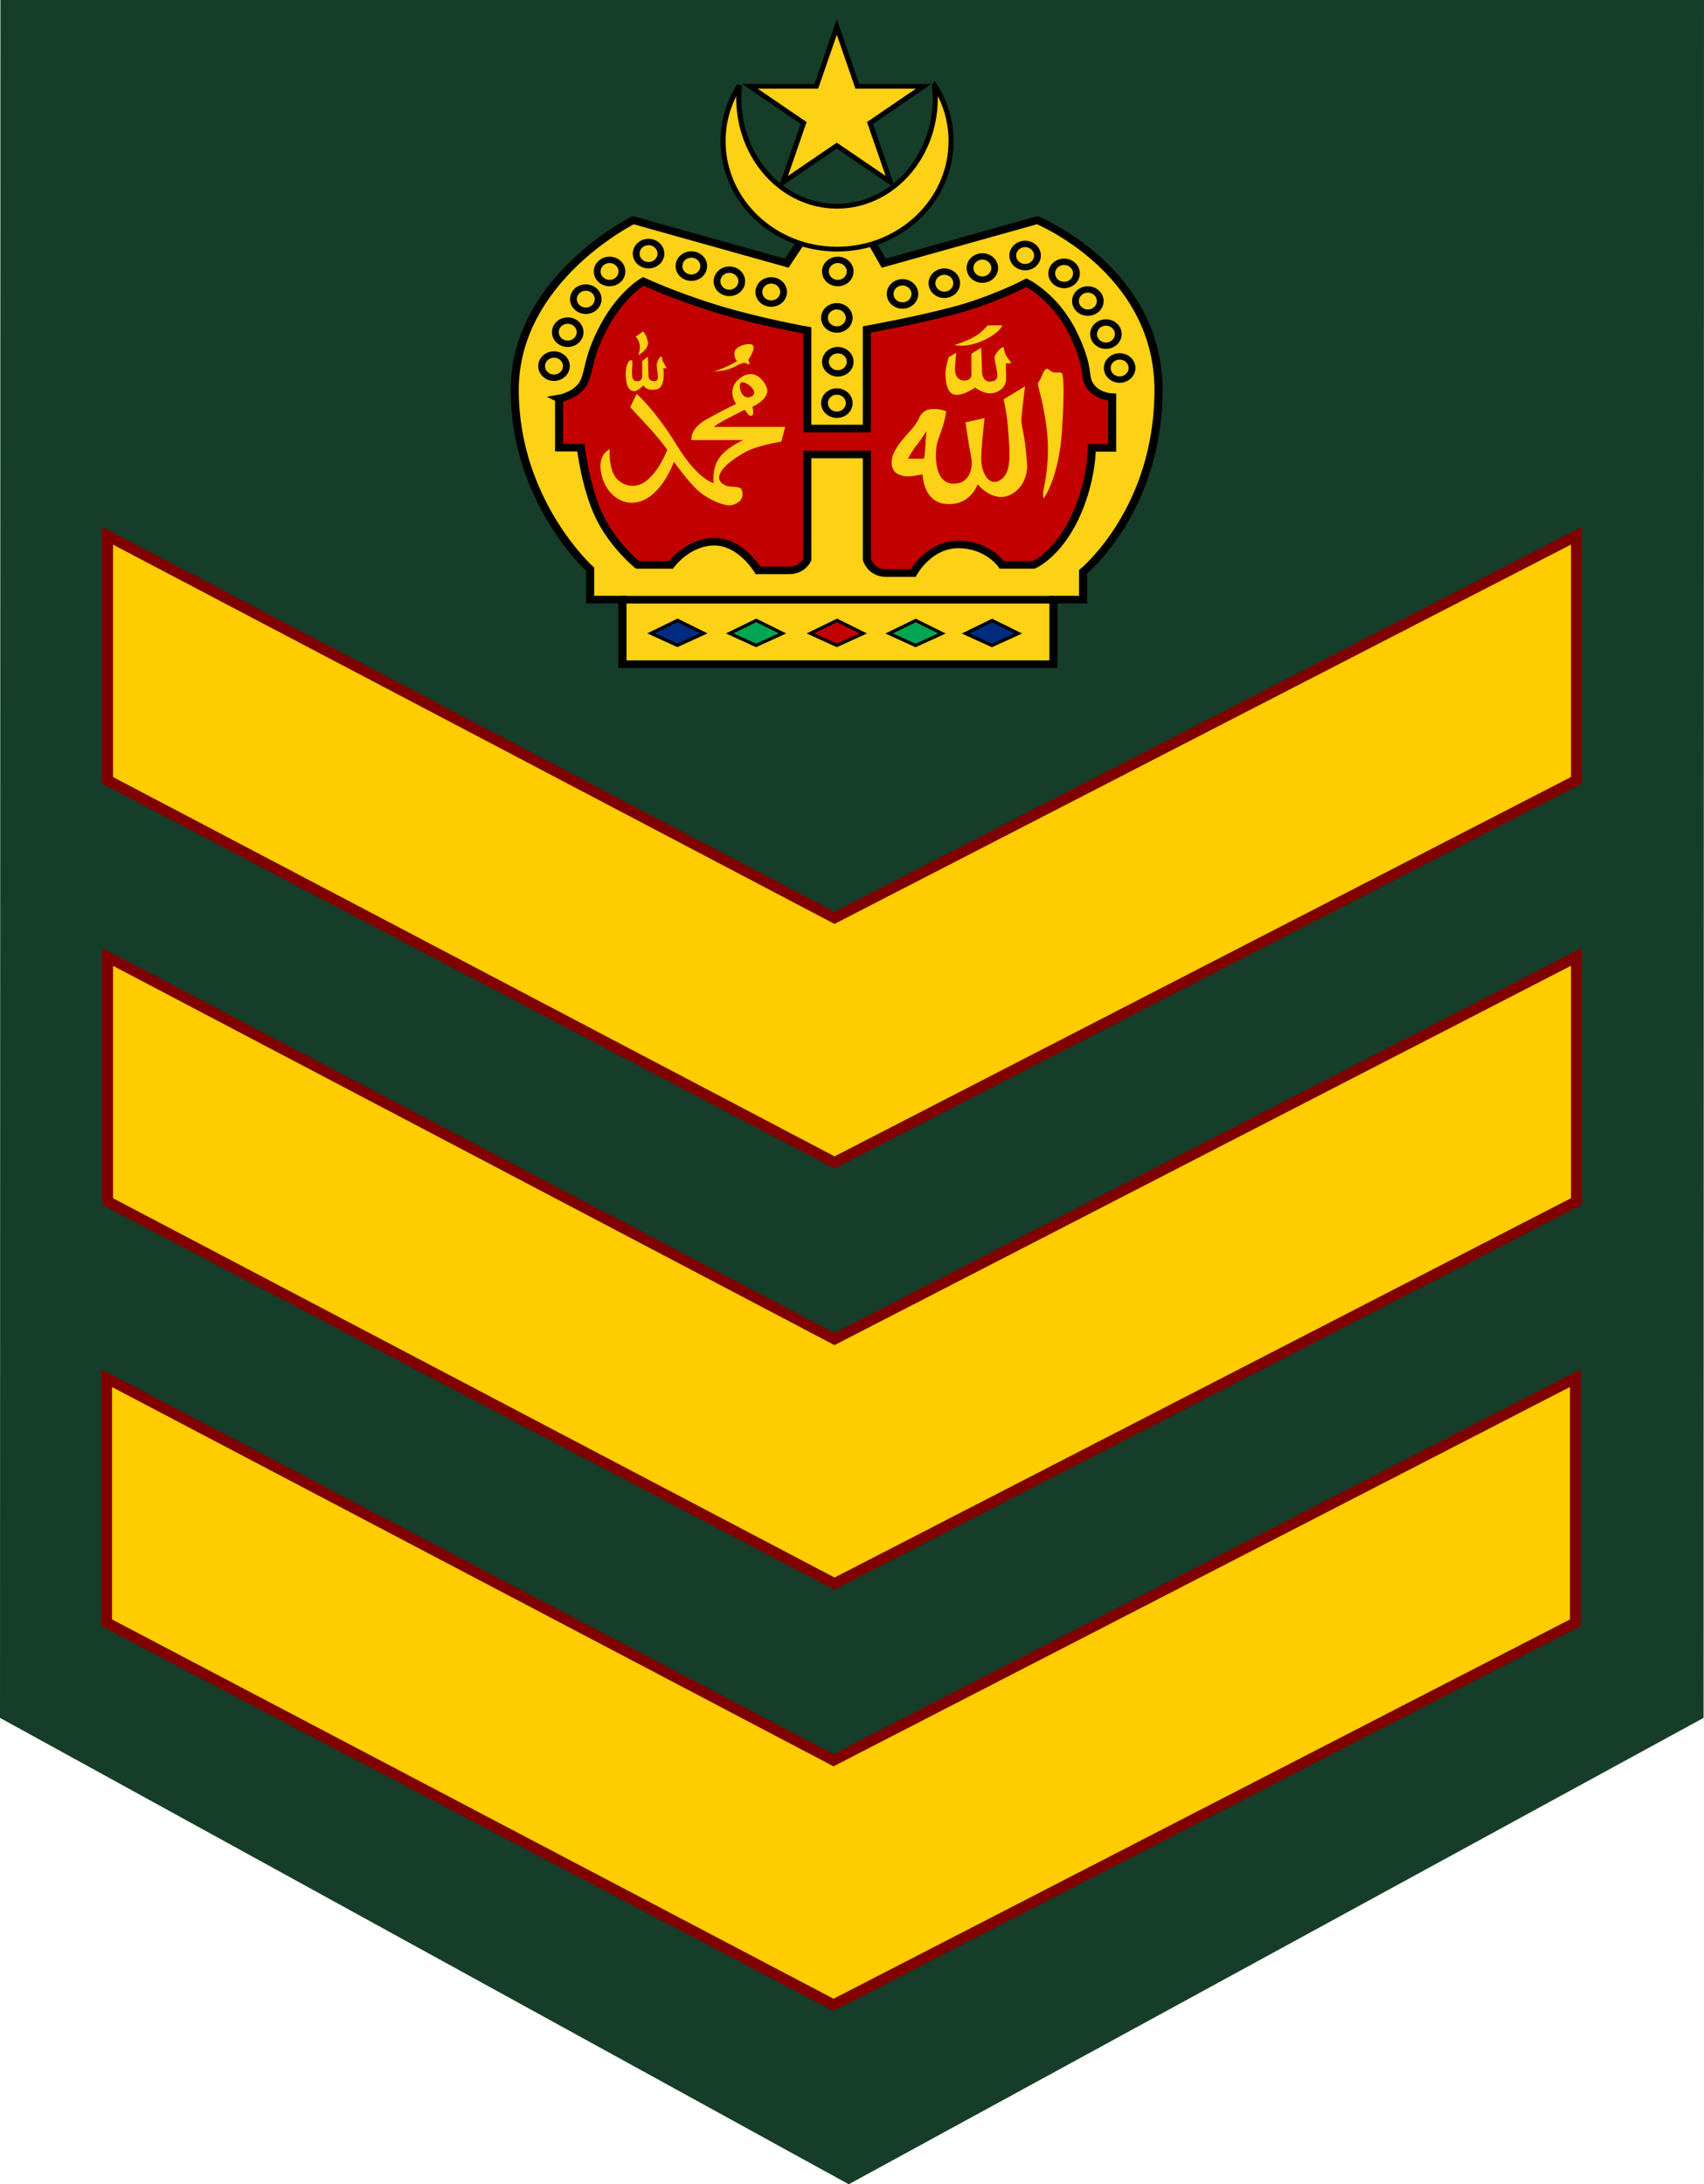 <?xml version="1.0" encoding="UTF-8" standalone="no"?>
<svg
   xmlns:dc="http://purl.org/dc/elements/1.1/"
   xmlns:cc="http://creativecommons.org/ns#"
   xmlns:rdf="http://www.w3.org/1999/02/22-rdf-syntax-ns#"
   xmlns:svg="http://www.w3.org/2000/svg"
   xmlns="http://www.w3.org/2000/svg"
   xmlns:sodipodi="http://sodipodi.sourceforge.net/DTD/sodipodi-0.dtd"
   xmlns:inkscape="http://www.inkscape.org/namespaces/inkscape"
   id="svg2"
   width="78.893"
   height="101.153"
   version="1.0"
   sodipodi:docname="Malaysia-army-OR-7.svg"
   inkscape:version="0.92.0 r15299">
  <sodipodi:namedview
     pagecolor="#ffffff"
     bordercolor="#666666"
     borderopacity="1"
     objecttolerance="10"
     gridtolerance="10"
     guidetolerance="10"
     inkscape:pageopacity="0"
     inkscape:pageshadow="2"
     inkscape:window-width="1920"
     inkscape:window-height="1137"
     id="namedview17"
     showgrid="false"
     inkscape:snap-bbox="true"
     inkscape:snap-bbox-midpoints="true"
     inkscape:zoom="4"
     inkscape:cx="51.685453"
     inkscape:cy="81.688671"
     inkscape:window-x="-8"
     inkscape:window-y="-8"
     inkscape:window-maximized="1"
     inkscape:current-layer="svg2" />
  <defs
     id="defs5" />
  <path
     inkscape:connector-curvature="0"
     id="path4518"
     d="M 0.02,0 0,79.555 39.296,101.153 78.873,79.555 78.893,0 Z"
     style="fill:#153d29;fill-opacity:1;stroke:none;stroke-width:1px;stroke-linecap:butt;stroke-linejoin:miter;stroke-opacity:1"
     sodipodi:nodetypes="cccccc" />
  <path
     inkscape:connector-curvature="0"
     id="path4518-6"
     d="m 4.938,63.821 c 0,0 0,11.326 0,11.326 0,0 33.653,17.696 33.653,17.696 0,0 34.347,-17.696 34.347,-17.696 0,0 0,-11.326 0,-11.326 0,0 -34.347,17.696 -34.347,17.696 0,0 -33.653,-17.696 -33.653,-17.696 z"
     style="fill:#ffcc00;fill-opacity:1;stroke:#800000;stroke-width:0.5;stroke-linecap:butt;stroke-linejoin:miter;stroke-miterlimit:4;stroke-dasharray:none;stroke-opacity:1" />
  <path
     inkscape:connector-curvature="0"
     id="path4518-6-6"
     d="m 4.984,44.315 c 0,0 -1e-5,11.326 -1e-5,11.326 0,0 33.653,17.696 33.653,17.696 0,0 34.347,-17.696 34.347,-17.696 0,0 0,-11.326 0,-11.326 0,0 -34.347,17.696 -34.347,17.696 0,0 -33.653,-17.696 -33.653,-17.696 z"
     style="fill:#ffcc00;fill-opacity:1;stroke:#800000;stroke-width:0.5;stroke-linecap:butt;stroke-linejoin:miter;stroke-miterlimit:4;stroke-dasharray:none;stroke-opacity:1" />
  <path
     inkscape:connector-curvature="0"
     id="path4518-6-4"
     d="m 4.984,24.81 c 0,0 0,11.326 0,11.326 0,0 33.653,17.696 33.653,17.696 0,0 34.347,-17.696 34.347,-17.696 0,0 0,-11.326 0,-11.326 0,0 -34.347,17.696 -34.347,17.696 0,0 -33.653,-17.696 -33.653,-17.696 z"
     style="fill:#ffcc00;fill-opacity:1;stroke:#800000;stroke-width:0.5;stroke-linecap:butt;stroke-linejoin:miter;stroke-miterlimit:4;stroke-dasharray:none;stroke-opacity:1" />
  <g
     id="g5296"
     transform="matrix(0.148,0,0,0.139,72.235,12.716)">
    <path
       d="m -235.093,-14.745 -6.854,10.956 -48.03,-14.326 c 0,0 -37.075,19.511 -37.075,56.584 0,37.074 23.591,59.7 23.591,59.7 v 10.111 h 10.111 v 21.524 h 134.823 v -21.524 h 9.271 v -9.27 c 0,0 23.593,-20.445 23.593,-60.541 0,-40.096 -37.919,-56.584 -37.919,-56.584 l -48.03,14.326 -5.898,-10.956 z"
       id="path4461"
       inkscape:connector-curvature="0"
       style="fill:#fcd116;fill-opacity:1;stroke:#000000;stroke-width:2.528" />
    <circle
       cx="-314.769"
       cy="30.496"
       r="3.867"
       id="circle4463"
       style="fill:none;stroke:#000000;stroke-width:2.129" />
    <path
       d="m -306.606,19.19 c 0,2.133 -1.733,3.866 -3.866,3.866 -2.138,0 -3.871,-1.733 -3.871,-3.866 0,-2.138 1.733,-3.868 3.871,-3.868 2.133,0 3.866,1.73 3.866,3.868 z"
       id="path4465"
       inkscape:connector-curvature="0"
       style="fill:none;stroke:#000000;stroke-width:2.129" />
    <path
       d="m -300.953,8.18 c 0,2.138 -1.733,3.868 -3.866,3.868 -2.138,0 -3.871,-1.731 -3.871,-3.868 0,-2.133 1.733,-3.866 3.871,-3.866 2.134,0 3.866,1.733 3.866,3.866 z"
       id="path4467"
       inkscape:connector-curvature="0"
       style="fill:none;stroke:#000000;stroke-width:2.129" />
    <circle
       cx="-297.384"
       cy="-1.041"
       r="3.867"
       id="circle4469"
       style="fill:none;stroke:#000000;stroke-width:2.129" />
    <circle
       cx="-285.188"
       cy="-6.991"
       r="3.866"
       id="circle4471"
       style="fill:none;stroke:#000000;stroke-width:2.129" />
    <circle
       cx="-271.802"
       cy="-2.826"
       r="3.867"
       id="circle4473"
       style="fill:none;stroke:#000000;stroke-width:2.129" />
    <path
       d="m -256.035,2.23 c 0,2.138 -1.732,3.868 -3.866,3.868 -2.138,0 -3.868,-1.731 -3.868,-3.868 0,-2.133 1.731,-3.866 3.868,-3.866 2.133,0 3.866,1.733 3.866,3.866 z"
       id="path4475"
       inkscape:connector-curvature="0"
       style="fill:none;stroke:#000000;stroke-width:2.129" />
    <path
       d="m -242.947,5.799 c 0,2.138 -1.732,3.869 -3.866,3.869 -2.138,0 -3.869,-1.731 -3.869,-3.869 0,-2.133 1.731,-3.866 3.869,-3.866 2.134,0.001 3.866,1.734 3.866,3.866 z"
       id="path4477"
       inkscape:connector-curvature="0"
       style="fill:none;stroke:#000000;stroke-width:2.129" />
    <circle
       cx="-225.989"
       cy="-1.041"
       r="3.867"
       id="circle4479"
       style="fill:none;stroke:#000000;stroke-width:2.129" />
    <circle
       cx="-226.287"
       cy="14.428"
       r="3.867"
       id="circle4481"
       style="fill:none;stroke:#000000;stroke-width:2.129" />
    <circle
       cx="-225.982"
       cy="29.044"
       r="3.867"
       id="circle4483"
       style="fill:none;stroke:#000000;stroke-width:2.129" />
    <path
       d="m -222.414,42.83 c 0,2.133 -1.733,3.866 -3.866,3.866 -2.138,0 -3.869,-1.733 -3.869,-3.866 0,-2.138 1.731,-3.868 3.869,-3.868 2.133,-10e-4 3.866,1.729 3.866,3.868 z"
       id="path4485"
       inkscape:connector-curvature="0"
       style="fill:none;stroke:#000000;stroke-width:2.129" />
    <g
       transform="matrix(1.038,0,0,1.038,-536.545,-234.751)"
       id="g4487">
      <path
         d="m 380.407,256.143 c 0,2.054 1.669,3.723 3.723,3.723 2.059,0 3.726,-1.669 3.726,-3.723 0,-2.059 -1.667,-3.725 -3.726,-3.725 -2.054,-0.001 -3.723,1.665 -3.723,3.725 z"
         id="path4489"
         inkscape:connector-curvature="0"
         style="fill:none;stroke:#000000;stroke-width:2.05" />
      <path
         d="m 376.271,245.254 c 0,2.054 1.669,3.723 3.723,3.723 2.059,0 3.728,-1.669 3.728,-3.723 0,-2.059 -1.669,-3.725 -3.728,-3.725 -2.055,0 -3.723,1.666 -3.723,3.725 z"
         id="path4491"
         inkscape:connector-curvature="0"
         style="fill:none;stroke:#000000;stroke-width:2.05" />
      <path
         d="m 370.826,234.651 c 0,2.059 1.669,3.726 3.724,3.726 2.058,0 3.727,-1.667 3.727,-3.726 0,-2.054 -1.669,-3.723 -3.727,-3.723 -2.055,0.001 -3.724,1.67 -3.724,3.723 z"
         id="path4493"
         inkscape:connector-curvature="0"
         style="fill:none;stroke:#000000;stroke-width:2.05" />
      <circle
         cx="367.389"
         cy="225.772"
         r="3.724"
         id="circle4495"
         style="fill:none;stroke:#000000;stroke-width:2.05" />
      <circle
         cx="355.644"
         cy="220.043"
         r="3.723"
         id="circle4497"
         style="fill:none;stroke:#000000;stroke-width:2.05" />
      <path
         d="m 339.03,224.053 c 0,2.057 1.668,3.723 3.722,3.723 2.06,0 3.726,-1.667 3.726,-3.723 0,-2.056 -1.666,-3.723 -3.726,-3.723 -2.054,10e-4 -3.722,1.667 -3.722,3.723 z"
         id="path4499"
         inkscape:connector-curvature="0"
         style="fill:none;stroke:#000000;stroke-width:2.05" />
      <path
         d="m 327.571,228.922 c 0,2.059 1.669,3.726 3.722,3.726 2.06,0 3.726,-1.667 3.726,-3.726 0,-2.054 -1.666,-3.723 -3.726,-3.723 -2.053,0 -3.722,1.669 -3.722,3.723 z"
         id="path4501"
         inkscape:connector-curvature="0"
         style="fill:none;stroke:#000000;stroke-width:2.05" />
      <path
         d="m 314.966,232.36 c 0,2.059 1.669,3.725 3.724,3.725 2.058,0 3.725,-1.666 3.725,-3.725 0,-2.054 -1.667,-3.723 -3.725,-3.723 -2.055,0 -3.724,1.669 -3.724,3.723 z"
         id="path4503"
         inkscape:connector-curvature="0"
         style="fill:none;stroke:#000000;stroke-width:2.05" />
    </g>
    <path
       d="m -313.175,41.309 v 16.348 h 6.811 c 0,0 1.504,13.631 5.905,23.161 4.399,9.53 11.805,15.894 11.805,15.894 h 10.445 c 0,0 5.285,-7.72 13.622,-7.72 8.336,0 13.625,9.537 13.625,9.537 0,0 5.401,0 9.751,0 4.35,0 5.688,-3.634 5.688,-3.634 V 59.929 h 18.619 v 34.966 c 0,0 1.244,4.543 5.978,4.543 4.736,0 8.551,0 8.551,0 0,0 4.807,-9.537 14.077,-9.537 9.271,0 13.625,6.811 13.625,6.811 h 9.991 c 0,0 7.183,-3.246 12.713,-15.439 5.53,-12.192 5.451,-23.551 5.451,-23.551 h 6.357 V 40.855 c 0,0 -4.464,-0.135 -6.812,-3.631 -2.348,-3.496 0.111,-5.577 -5.451,-17.71 -5.561,-12.134 -14.531,-16.802 -14.531,-16.802 0,0 -10.818,6.046 -23.613,9.537 -12.795,3.49 -26.337,6.028 -26.337,6.028 v 33.026 h -18.619 V 18.605 c 0,0 -15.34,-2.908 -28.609,-7.265 -13.269,-4.357 -22.705,-9.083 -22.705,-9.083 0,0 -6.709,3.997 -12.262,14.985 -5.552,10.989 -4.436,15.841 -6.811,19.527 -2.376,3.684 -7.266,4.539 -7.266,4.539 z"
       id="path4505"
       inkscape:connector-curvature="0"
       style="fill:#c30000;fill-opacity:1;stroke:#000000;stroke-width:2.528" />
    <line
       x1="-293.542"
       y1="108.323"
       x2="-158.879"
       y2="108.323"
       id="line4507"
       style="fill:none;stroke:#000000;stroke-width:2.528" />
    <polygon
       transform="matrix(1.038,0,0,1.038,-536.545,-234.751)"
       points="242.884,341.3 250.907,337.135 258.805,341.3 250.845,345.161 "
       id="polygon4571"
       style="fill:#002b7f;fill-opacity:1;stroke:#000000;stroke-width:1.017;stroke-miterlimit:4;stroke-dasharray:none" />
    <polygon
       transform="matrix(1.038,0,0,1.038,-536.545,-234.751)"
       points="266.6,341.321 274.624,337.156 282.522,341.321 274.561,345.182 "
       id="polygon4573"
       style="fill:#00a651;stroke:#000000;stroke-width:1.017;stroke-miterlimit:4;stroke-dasharray:none" />
    <polygon
       transform="matrix(1.038,0,0,1.038,-536.545,-234.751)"
       points="290.94,341.321 298.963,337.156 306.862,341.321 298.901,345.182 "
       id="polygon4575"
       style="fill:#c30000;fill-opacity:1;stroke:#000000;stroke-width:1.017;stroke-miterlimit:4;stroke-dasharray:none" />
    <polygon
       transform="matrix(1.038,0,0,1.038,-536.545,-234.751)"
       points="314.656,341.342 322.68,337.177 330.578,341.342 322.617,345.203 "
       id="polygon4577"
       style="fill:#00a651;stroke:#000000;stroke-width:1.017;stroke-miterlimit:4;stroke-dasharray:none" />
    <polygon
       transform="matrix(1.038,0,0,1.038,-536.545,-234.751)"
       points="337.678,341.342 345.7,337.177 353.599,341.342 345.639,345.203 "
       id="polygon4579"
       style="fill:#002b7f;fill-opacity:1;stroke:#000000;stroke-width:1.017;stroke-miterlimit:4;stroke-dasharray:none" />
    <path
       style="fill:#fcd116;fill-opacity:1;stroke:none;stroke-width:1.038"
       inkscape:connector-curvature="0"
       id="path4583"
       d="m -276.355,56.842 c 6.695,11.657 11.541,12.62 11.541,12.62 0,0 -0.701,-4.646 1.74,-8.349 2.439,-3.701 7.532,-5.984 7.532,-5.984 h -16.207 c 0,0 -0.805,-3.747 4.975,-7.087 5.777,-3.341 8.978,-4.962 8.978,-4.962 0,0 -2.52,-3.466 -0.239,-7.009 1.147,-1.785 3.683,-3.461 5.907,-2.758 2.2,0.696 4.099,3.75 4.099,5.355 0,3.228 -4.691,5.388 -4.691,5.388 0,0 0.907,2.973 -0.444,2.973 -1.355,0 -1.323,-2.375 -2.377,-1.785 -0.62,0.35 -4.55,2.441 -6.979,3.9 -1.709,1.022 -2.24,1.602 -2.24,1.602 h 22.3 l -1.19,4.905 c 0,0 -7.458,1.222 -11.153,3.416 -3.696,2.19 -7.868,5.228 -8.322,8.329 -0.178,1.219 0.871,2.506 2.439,3.002 1.423,0.45 3.314,0.126 4.337,0.807 0.368,0.244 0.948,2.126 0.22,3.53 -0.694,1.346 -2.661,2.22 -3.97,2.131 -3.117,-0.208 -7.517,-2.888 -9.421,-4.712 -3.538,-3.393 -7.73,-9.813 -7.73,-9.813 0,0 -4.461,13.678 -13.232,13.678 -4.044,0 -8.28,-3.449 -9.514,-9.822 -1.237,-6.376 2.676,-8.019 2.676,-8.019 0,0 -0.35,4.506 1.032,7.888 1.07,2.614 3.415,4.303 6.251,4.303 6.517,0 10.707,-12.043 10.707,-12.043 0,0 -2.593,-3.708 -5.235,-6.793 -2.644,-3.081 -6.354,-7.356 -6.354,-7.356 l 2.012,-4.468 c -0.002,10e-4 5.848,5.473 12.548,17.133 z m 20.065,-20.835 c -1.049,0.959 0.262,6.195 3.232,4.626 2.965,-1.572 -2.183,-5.588 -3.232,-4.626 z" />
    <path
       style="fill:#fcd116;fill-opacity:1;stroke:none;stroke-width:1.038"
       inkscape:connector-curvature="0"
       id="path4585"
       d="m -264.794,32.308 c 0,0 2.076,-0.642 4.413,-1.849 2.34,-1.21 2.925,-1.708 2.925,-1.708 0,0 -1.08,-0.708 -0.837,-2.886 0.244,-2.174 4.456,-3.15 5.506,-2.504 1.047,0.645 0.004,2.74 0.004,2.74 0,0 -0.509,1.283 -0.995,1.927 -0.482,0.645 0.533,1.518 0.04,1.785 -0.633,0.342 -0.314,-0.301 -1.441,-0.38 -1.131,-0.082 -2.721,1.323 -4.898,2.049 -2.173,0.727 -4.716,0.826 -4.716,0.826 z" />
    <path
       style="fill:#fcd116;fill-opacity:1;stroke:none;stroke-width:1.038"
       inkscape:connector-curvature="0"
       id="path4587"
       d="m -286.896,18.933 -2.326,1.767 c 0,0 0.84,0.651 1.21,2.42 0.373,1.767 -0.37,3.723 -0.37,3.723 0,0 3.348,-1.955 2.977,-4.372 -0.373,-2.422 -1.491,-3.538 -1.491,-3.538 z" />
    <path
       style="fill:#fcd116;fill-opacity:1;stroke:none;stroke-width:1.038"
       inkscape:connector-curvature="0"
       id="path4589"
       d="m -290.525,28.519 c -0.649,-0.188 -1.977,1.207 -1.792,5.3 0.188,4.096 1.437,5.019 2.649,5.019 1.21,0 2.866,-1.945 2.866,-1.945 0,0 0.837,1.952 4.002,1.395 3.162,-0.558 2.232,-7.071 2.232,-7.071 h 1.118 c 0,0 -0.803,-1.325 -1.235,-2.232 -0.427,-0.909 -0.032,-1.644 -0.59,-1.644 -0.561,0 -1.371,1.963 -1.371,2.785 0,0.82 0.366,3.027 0.366,3.92 0,0.893 -0.148,1.545 -1.36,1.451 -1.207,-0.093 -1.579,-0.977 -1.579,-1.861 0,-0.879 -0.186,-6.329 -0.186,-6.329 l -1.77,1.491 c 0,0 0,3.721 0,4.75 0,1.027 -0.353,1.961 -1.31,1.961 -0.952,0 -1.607,0 -1.851,-1.777 -0.244,-1.782 0.465,-5.028 -0.187,-5.213 z" />
    <path
       style="fill:#fcd116;fill-opacity:1;stroke:none;stroke-width:1.038"
       inkscape:connector-curvature="0"
       id="path4591"
       d="m -195.588,44.778 c 1.704,0 3.502,0.758 3.502,0.758 0,0 -0.225,2.192 -0.946,4.725 -0.681,2.378 -1.854,5.029 -2.081,7.002 -0.471,4.063 -0.378,12.195 5.201,12.382 5.579,0.193 6.241,-6.051 5.674,-8.697 -0.566,-2.649 -1.798,-11.726 -1.798,-11.726 l 5.958,-1.42 c 0,0 -1.135,10.781 -1.042,13.904 0.097,3.117 1.42,7.371 4.163,7.371 1.368,0 3.464,-1.308 4.256,-4.537 0.79,-3.224 0.278,-8.37 0.091,-11.63 -0.377,-6.524 -1.514,-11.349 -1.514,-11.349 l 6.715,-4.35 c 0,0 -0.945,7.754 -1.136,10.971 -0.088,1.545 0.59,4.031 1.042,7.377 0.489,3.614 0.757,8.035 0.757,8.035 0,0 0.283,6.809 -5.199,9.738 -5.488,2.932 -10.309,-3.495 -10.309,-3.495 0,0 -1.984,6.997 -9.548,6.616 -7.564,-0.377 -7.661,-9.926 -7.661,-9.926 0,0 -3.874,0.946 -5.388,0.661 -1.514,-0.285 -4.637,-0.758 -4.256,-5.295 0.378,-4.538 5.673,-9.268 7.377,-11.914 1.703,-2.649 0.992,-2.705 2.551,-4.162 1.172,-1.098 2.86,-1.04 3.591,-1.04 z m -2.646,7.374 c 0,0 -1.985,3.313 -3.123,4.73 -1.132,1.417 -2.704,4.459 -2.704,4.459 h 5.011 c 0,0 0.363,-1.55 0.456,-4.197 0.098,-2.647 0.359,-4.992 0.359,-4.992 z" />
    <path
       style="fill:#fcd116;fill-opacity:1;stroke:none;stroke-width:1.038"
       inkscape:connector-curvature="0"
       id="path4593"
       d="m -160.796,31.447 c -0.909,0.262 -1.484,3.402 -2.469,4.422 -0.631,0.652 1.301,4.416 2.6,15.335 1.3,10.916 -0.872,19.616 -1.039,20.922 -0.171,1.308 0.128,2.47 0.128,2.47 0,0 4.812,-7.016 5.72,-22.616 0.909,-15.595 0.346,-18.848 -0.13,-19.234 -0.478,-0.385 -1.591,0.104 -2.76,-0.286 -1.171,-0.39 -1.138,-1.274 -2.049,-1.015 z" />
    <path
       style="fill:#fcd116;fill-opacity:1;stroke:none;stroke-width:1.038"
       inkscape:connector-curvature="0"
       id="path4595"
       d="m -188.949,26.043 -2.359,1.482 c 0,0 -1.08,3.639 -0.995,5.881 0.083,2.241 0.416,6.295 3.065,6.625 2.651,0.331 6.213,-2.402 6.213,-2.402 0,0 3.228,2.816 6.297,1.656 3.061,-1.158 3.395,-3.362 3.395,-4.658 0,-1.297 -0.081,-5.033 -0.081,-5.033 h 1.491 v -0.663 c 0,0 -0.282,0.005 -1.328,-1.821 -1.038,-1.832 -0.443,-2.9 -1.076,-2.9 -0.627,0 -2.621,2.249 -2.621,3.471 0,1.222 0.884,4.28 0.884,5.924 0,0.921 -0.422,2.042 -2.413,2.042 -1.992,0 -2.378,-2.343 -2.378,-3.006 0,-1.502 -0.278,-8.283 -0.278,-8.283 l -3.05,2.007 c 0,0 0,5.341 0,6.986 0,1.644 -1.575,2.207 -2.898,1.876 -1.327,-0.331 -2.236,-1.491 -2.236,-3.56 -0.001,-2.072 0.369,-5.624 0.369,-5.624 z" />
    <path
       style="fill:#fcd116;fill-opacity:1;stroke:none;stroke-width:1.038"
       inkscape:connector-curvature="0"
       id="path4597"
       d="m -189.487,23.463 c 0,0 3.397,-1.077 6.048,-2.649 2.652,-1.575 4.307,-3.895 4.307,-3.895 h 4.639 c 0,0 -0.911,2.651 -6.213,5.137 -5.301,2.484 -8.781,1.407 -8.781,1.407 z" />
    <path
       d="m -195.742,-63.126 c 0.146,1.429 0.244,2.873 0.244,4.349 0,19.888 -13.759,36.011 -30.735,36.011 -16.972,0 -30.729,-16.124 -30.729,-36.011 0,-1.454 0.093,-2.881 0.237,-4.291 -3.253,5.431 -5.16,11.776 -5.16,18.584 0,19.888 15.97,36.01 35.671,36.01 19.698,0 35.667,-16.122 35.667,-36.01 0,-6.832 -1.919,-13.195 -5.194,-18.642 z"
       id="path4681"
       inkscape:connector-curvature="0"
       style="fill:#fcd116;fill-opacity:1;stroke:#000000;stroke-width:1.584;stroke-linecap:round;stroke-miterlimit:4;stroke-dasharray:none;stroke-opacity:1" />
    <polygon
       transform="matrix(1.038,0,0,1.038,-536.545,-234.751)"
       points="298.887,184.75 315.068,196.506 308.887,177.485 325.066,165.731 305.068,165.731 298.887,146.71 292.707,165.731 272.708,165.731 288.888,177.486 282.708,196.506 "
       id="polygon4683"
       style="fill:#fcd116;fill-opacity:1;stroke:#000000;stroke-width:1.525;stroke-miterlimit:4;stroke-dasharray:none;stroke-opacity:1" />
  </g>
</svg>
